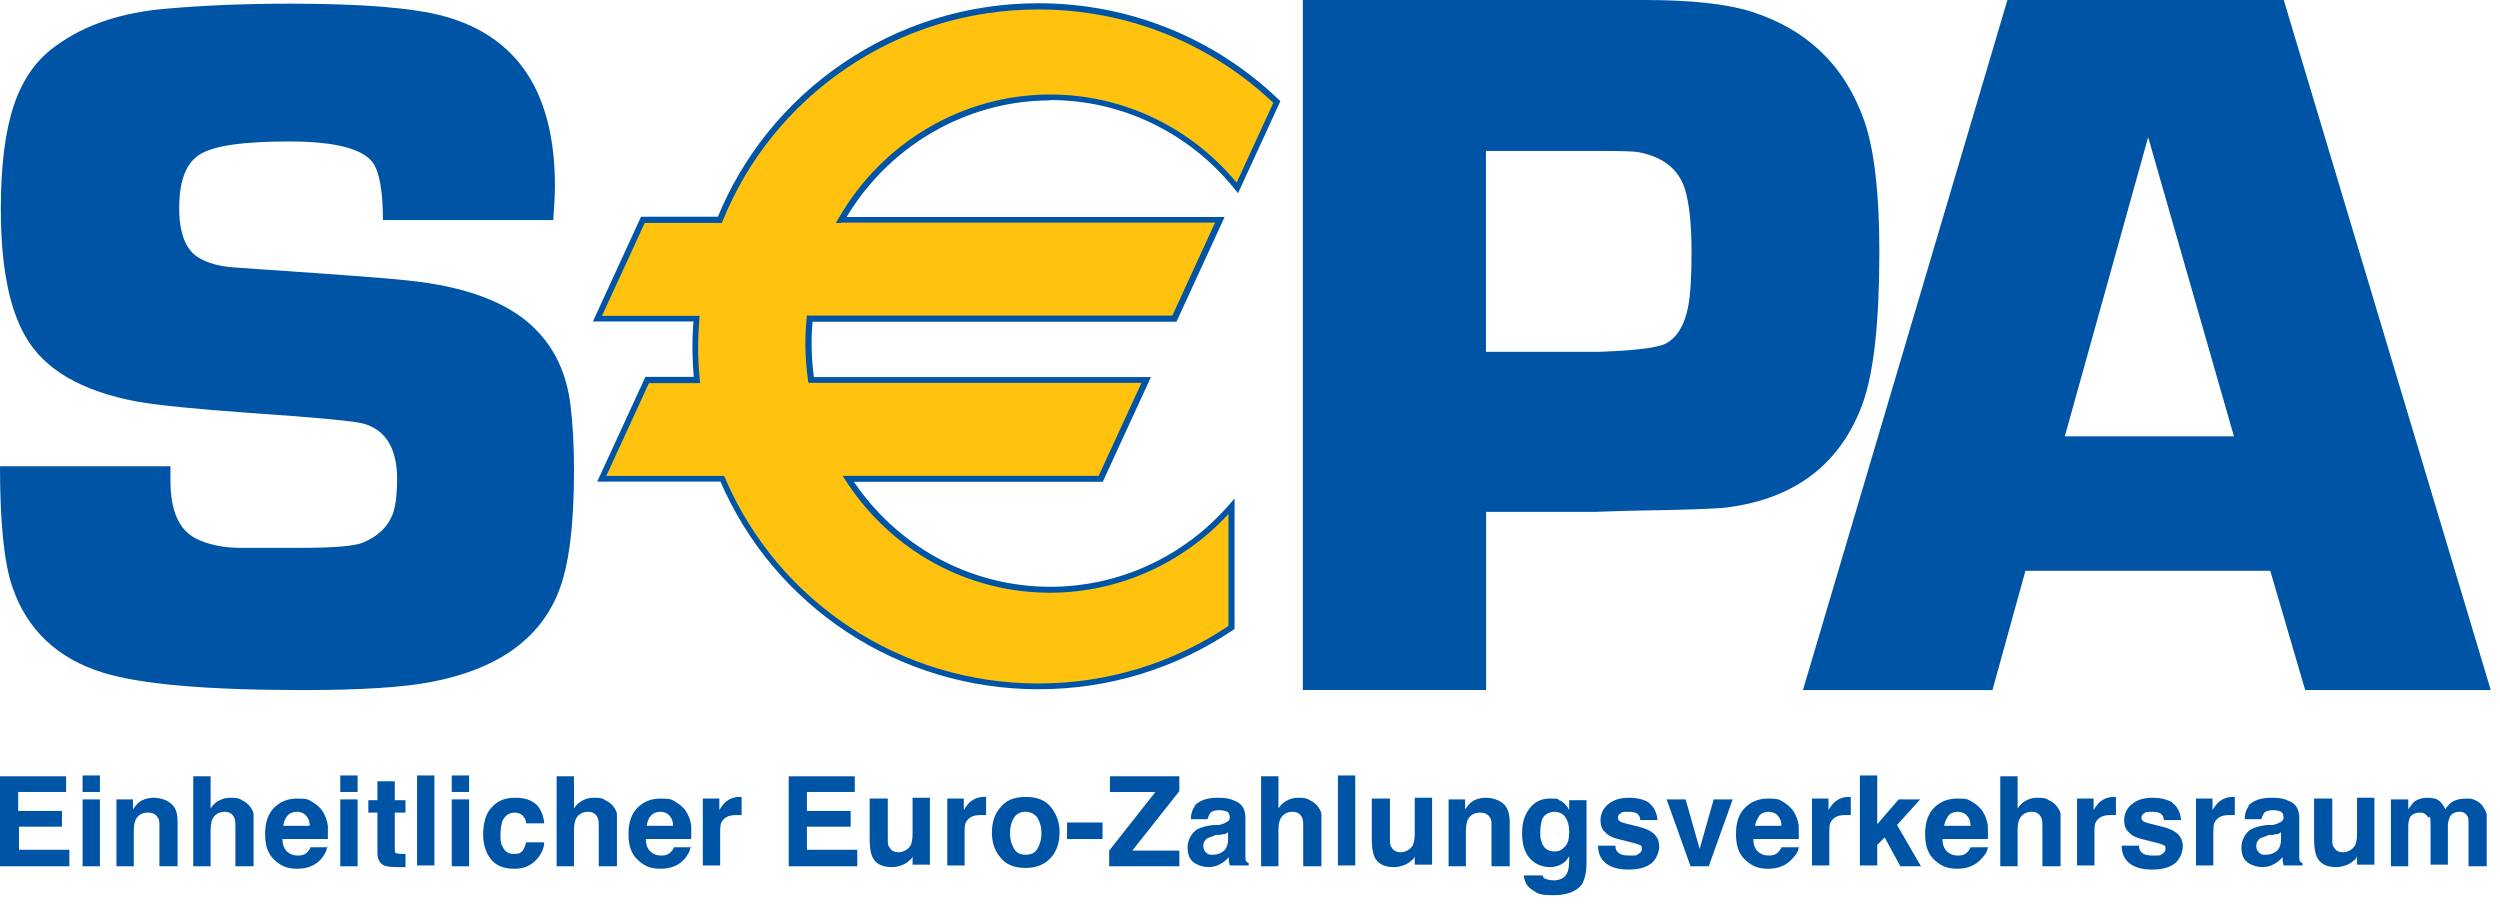 <svg width="66" height="24" viewBox="0 0 66 24" fill="none" xmlns="http://www.w3.org/2000/svg">
<g id="SepaLogo_DE 1" clip-path="url(#clip0_1863_4093)">
<g id="Group">
<path id="Vector" d="M1.657 21.824H0.501V22.434H1.831V22.87H0V20.494H1.744V20.908H0.48V21.409H1.635V21.824H1.657Z" fill="#0054A6"/>
<path id="Vector_2" d="M2.638 20.472V20.908H2.18V20.472H2.638ZM2.638 21.104V22.87H2.18V21.104H2.638Z" fill="#0054A6"/>
<path id="Vector_3" d="M3.903 21.453C3.75 21.453 3.641 21.518 3.576 21.649C3.554 21.715 3.532 21.802 3.532 21.911V22.87H3.074V21.104H3.51V21.366C3.576 21.279 3.619 21.213 3.685 21.17C3.772 21.104 3.903 21.061 4.055 21.061C4.208 21.061 4.382 21.104 4.513 21.213C4.644 21.322 4.688 21.475 4.688 21.693V22.87H4.208V21.802C4.208 21.715 4.208 21.627 4.164 21.584C4.121 21.497 4.034 21.453 3.903 21.453Z" fill="#0054A6"/>
<path id="Vector_4" d="M6.694 21.824V22.87H6.214V21.802C6.214 21.715 6.214 21.627 6.17 21.562C6.127 21.475 6.039 21.431 5.93 21.431C5.821 21.431 5.712 21.475 5.647 21.562C5.582 21.649 5.56 21.758 5.56 21.911V22.87H5.102V20.494H5.56V21.344C5.625 21.235 5.712 21.169 5.8 21.126C5.887 21.082 5.974 21.061 6.083 21.061C6.192 21.061 6.301 21.061 6.388 21.126C6.476 21.169 6.541 21.213 6.606 21.3C6.65 21.366 6.694 21.431 6.694 21.497C6.694 21.562 6.694 21.671 6.694 21.845V21.824Z" fill="#0054A6"/>
<path id="Vector_5" d="M8.634 22.347C8.634 22.456 8.569 22.565 8.481 22.674C8.329 22.848 8.111 22.935 7.849 22.935C7.587 22.935 7.435 22.87 7.26 22.717C7.086 22.565 6.999 22.347 6.999 22.02C6.999 21.692 7.086 21.474 7.239 21.322C7.391 21.169 7.587 21.082 7.849 21.082C8.111 21.082 8.133 21.104 8.242 21.169C8.351 21.235 8.46 21.322 8.525 21.431C8.59 21.54 8.634 21.649 8.656 21.802C8.656 21.889 8.656 21.998 8.656 22.15H7.457C7.457 22.325 7.522 22.456 7.631 22.521C7.696 22.565 7.762 22.586 7.871 22.586C7.98 22.586 8.045 22.565 8.111 22.499C8.133 22.477 8.176 22.434 8.198 22.368H8.678L8.634 22.347ZM8.176 21.802C8.176 21.671 8.133 21.584 8.067 21.518C8.002 21.453 7.915 21.431 7.827 21.431C7.74 21.431 7.631 21.474 7.587 21.54C7.522 21.605 7.5 21.692 7.478 21.802H8.198H8.176Z" fill="#0054A6"/>
<path id="Vector_6" d="M9.441 20.472V20.908H8.983V20.472H9.441ZM9.441 21.104V22.87H8.983V21.104H9.441Z" fill="#0054A6"/>
<path id="Vector_7" d="M10.705 22.543V22.892H10.487C10.269 22.892 10.117 22.87 10.051 22.783C10.008 22.739 9.964 22.652 9.964 22.543V21.453H9.724V21.126H9.964V20.625H10.422V21.126H10.705V21.453H10.422V22.391C10.422 22.456 10.422 22.5 10.444 22.521C10.444 22.521 10.509 22.543 10.618 22.543C10.727 22.543 10.64 22.543 10.662 22.543C10.662 22.543 10.684 22.543 10.705 22.543Z" fill="#0054A6"/>
<path id="Vector_8" d="M11.011 20.472H11.468V22.848H11.011V20.472Z" fill="#0054A6"/>
<path id="Vector_9" d="M12.384 20.472V20.908H11.926V20.472H12.384ZM12.384 21.104V22.87H11.926V21.104H12.384Z" fill="#0054A6"/>
<path id="Vector_10" d="M14.368 21.736H13.889C13.889 21.671 13.867 21.606 13.823 21.562C13.78 21.497 13.692 21.453 13.583 21.453C13.431 21.453 13.322 21.54 13.256 21.693C13.235 21.78 13.213 21.889 13.213 22.02C13.213 22.151 13.213 22.26 13.256 22.325C13.322 22.478 13.409 22.543 13.562 22.543C13.714 22.543 13.736 22.521 13.801 22.456C13.845 22.39 13.867 22.325 13.889 22.238H14.368C14.368 22.369 14.303 22.521 14.216 22.63C14.063 22.827 13.867 22.936 13.583 22.936C13.3 22.936 13.082 22.848 12.951 22.674C12.82 22.5 12.755 22.282 12.755 22.02C12.755 21.758 12.82 21.475 12.973 21.322C13.126 21.148 13.322 21.061 13.583 21.061C13.845 21.061 13.976 21.104 14.128 21.213C14.259 21.322 14.346 21.497 14.368 21.736Z" fill="#0054A6"/>
<path id="Vector_11" d="M16.287 21.824V22.87H15.807V21.802C15.807 21.715 15.807 21.627 15.764 21.562C15.72 21.475 15.633 21.431 15.524 21.431C15.415 21.431 15.306 21.475 15.24 21.562C15.175 21.649 15.153 21.758 15.153 21.911V22.87H14.695V20.494H15.153V21.344C15.219 21.235 15.306 21.169 15.393 21.126C15.48 21.082 15.567 21.061 15.676 21.061C15.785 21.061 15.895 21.061 15.982 21.126C16.069 21.169 16.134 21.213 16.2 21.3C16.243 21.366 16.287 21.431 16.287 21.497C16.287 21.562 16.287 21.671 16.287 21.845V21.824Z" fill="#0054A6"/>
<path id="Vector_12" d="M18.227 22.347C18.227 22.456 18.162 22.565 18.075 22.674C17.922 22.848 17.704 22.935 17.442 22.935C17.181 22.935 17.028 22.87 16.854 22.717C16.679 22.565 16.592 22.347 16.592 22.02C16.592 21.692 16.679 21.474 16.832 21.322C16.985 21.169 17.181 21.082 17.442 21.082C17.704 21.082 17.726 21.104 17.835 21.169C17.944 21.235 18.053 21.322 18.118 21.431C18.184 21.54 18.227 21.649 18.249 21.802C18.249 21.889 18.249 21.998 18.249 22.15H17.05C17.05 22.325 17.115 22.456 17.224 22.521C17.29 22.565 17.355 22.586 17.464 22.586C17.573 22.586 17.639 22.565 17.704 22.499C17.726 22.477 17.77 22.434 17.791 22.368H18.271L18.227 22.347ZM17.77 21.802C17.77 21.671 17.726 21.584 17.66 21.518C17.595 21.453 17.508 21.431 17.421 21.431C17.334 21.431 17.224 21.474 17.181 21.54C17.115 21.605 17.094 21.692 17.072 21.802H17.791H17.77Z" fill="#0054A6"/>
<path id="Vector_13" d="M19.427 21.518C19.23 21.518 19.121 21.584 19.056 21.693C19.012 21.758 19.012 21.867 19.012 21.998V22.848H18.554V21.082H18.991V21.387C19.056 21.278 19.121 21.191 19.187 21.148C19.274 21.082 19.383 21.039 19.514 21.039C19.645 21.039 19.514 21.039 19.536 21.039C19.557 21.039 19.536 21.039 19.579 21.039V21.518C19.557 21.518 19.514 21.518 19.492 21.518C19.47 21.518 19.448 21.518 19.427 21.518Z" fill="#0054A6"/>
<path id="Vector_14" d="M22.457 21.824H21.302V22.434H22.632V22.87H20.822V20.494H22.566V20.908H21.302V21.409H22.457V21.824Z" fill="#0054A6"/>
<path id="Vector_15" d="M24.092 22.609C24.092 22.609 24.092 22.609 24.071 22.652C24.071 22.674 24.027 22.696 24.005 22.718C23.94 22.783 23.853 22.827 23.787 22.848C23.722 22.87 23.635 22.892 23.547 22.892C23.286 22.892 23.111 22.805 23.024 22.609C22.98 22.5 22.959 22.347 22.959 22.151V21.082H23.438V22.151C23.438 22.26 23.438 22.325 23.482 22.369C23.526 22.456 23.613 22.5 23.722 22.5C23.831 22.5 23.983 22.434 24.049 22.303C24.071 22.238 24.092 22.151 24.092 22.02V21.061H24.55V22.827H24.092V22.587V22.609Z" fill="#0054A6"/>
<path id="Vector_16" d="M25.88 21.518C25.684 21.518 25.575 21.584 25.51 21.693C25.466 21.758 25.466 21.867 25.466 21.998V22.848H25.008V21.082H25.444V21.387C25.51 21.278 25.575 21.191 25.64 21.148C25.728 21.082 25.837 21.039 25.968 21.039C26.098 21.039 25.968 21.039 25.989 21.039C26.011 21.039 25.989 21.039 26.033 21.039V21.518C26.011 21.518 25.968 21.518 25.946 21.518C25.924 21.518 25.902 21.518 25.88 21.518Z" fill="#0054A6"/>
<path id="Vector_17" d="M27.755 21.322C27.908 21.518 27.973 21.736 27.973 21.976C27.973 22.216 27.908 22.456 27.755 22.63C27.603 22.805 27.385 22.914 27.079 22.914C26.774 22.914 26.556 22.826 26.404 22.63C26.251 22.456 26.186 22.216 26.186 21.976C26.186 21.736 26.251 21.496 26.404 21.322C26.556 21.126 26.774 21.039 27.079 21.039C27.385 21.039 27.603 21.126 27.755 21.322ZM27.079 21.431C26.949 21.431 26.84 21.475 26.774 21.584C26.709 21.671 26.665 21.823 26.665 21.998C26.665 22.172 26.709 22.303 26.774 22.412C26.84 22.521 26.949 22.565 27.079 22.565C27.21 22.565 27.319 22.521 27.385 22.412C27.45 22.303 27.494 22.172 27.494 21.998C27.494 21.823 27.45 21.693 27.385 21.584C27.319 21.496 27.21 21.431 27.079 21.431Z" fill="#0054A6"/>
<path id="Vector_18" d="M28.17 21.714H29.107V22.15H28.17V21.714Z" fill="#0054A6"/>
<path id="Vector_19" d="M31.135 22.87H29.282V22.456L30.503 20.908H29.303V20.494H31.135V20.886L29.892 22.456H31.135V22.87Z" fill="#0054A6"/>
<path id="Vector_20" d="M31.506 21.3C31.636 21.148 31.832 21.061 32.138 21.061C32.443 21.061 32.508 21.104 32.661 21.17C32.814 21.257 32.879 21.388 32.879 21.606V22.412C32.879 22.478 32.879 22.543 32.879 22.609C32.879 22.674 32.879 22.718 32.901 22.739C32.923 22.761 32.944 22.783 32.966 22.783V22.848H32.465C32.465 22.805 32.443 22.783 32.443 22.739C32.443 22.696 32.443 22.674 32.443 22.63C32.378 22.696 32.312 22.761 32.225 22.805C32.116 22.87 32.007 22.892 31.898 22.892C31.789 22.892 31.614 22.848 31.506 22.761C31.396 22.674 31.353 22.543 31.353 22.369C31.353 22.194 31.44 21.998 31.614 21.889C31.702 21.846 31.832 21.802 32.029 21.78H32.181C32.269 21.758 32.334 21.736 32.356 21.715C32.421 21.693 32.465 21.649 32.465 21.584C32.465 21.518 32.443 21.453 32.399 21.431C32.356 21.409 32.269 21.388 32.181 21.388C32.094 21.388 31.985 21.409 31.942 21.475C31.92 21.518 31.898 21.562 31.876 21.627H31.44C31.44 21.475 31.484 21.344 31.571 21.257L31.506 21.3ZM31.854 22.521C31.898 22.565 31.942 22.565 32.007 22.565C32.116 22.565 32.203 22.543 32.29 22.478C32.378 22.412 32.421 22.303 32.421 22.151V21.976C32.399 21.976 32.356 22.02 32.334 22.02C32.312 22.02 32.269 22.02 32.203 22.042H32.094C32.007 22.085 31.92 22.107 31.876 22.129C31.811 22.172 31.767 22.238 31.767 22.325C31.767 22.412 31.789 22.456 31.832 22.5L31.854 22.521Z" fill="#0054A6"/>
<path id="Vector_21" d="M34.885 21.824V22.87H34.405V21.802C34.405 21.715 34.405 21.627 34.362 21.562C34.318 21.475 34.231 21.431 34.122 21.431C34.013 21.431 33.904 21.475 33.838 21.562C33.773 21.649 33.751 21.758 33.751 21.911V22.87H33.293V20.494H33.751V21.344C33.817 21.235 33.904 21.169 33.991 21.126C34.078 21.082 34.166 21.061 34.275 21.061C34.383 21.061 34.492 21.061 34.58 21.126C34.667 21.169 34.732 21.213 34.798 21.3C34.841 21.366 34.885 21.431 34.885 21.497C34.885 21.562 34.885 21.671 34.885 21.845V21.824Z" fill="#0054A6"/>
<path id="Vector_22" d="M35.321 20.472H35.779V22.848H35.321V20.472Z" fill="#0054A6"/>
<path id="Vector_23" d="M37.349 22.609C37.349 22.609 37.349 22.609 37.327 22.652C37.327 22.674 37.283 22.696 37.261 22.718C37.196 22.783 37.109 22.827 37.044 22.848C36.978 22.87 36.891 22.892 36.804 22.892C36.542 22.892 36.368 22.805 36.28 22.609C36.237 22.5 36.215 22.347 36.215 22.151V21.082H36.695V22.151C36.695 22.26 36.695 22.325 36.738 22.369C36.782 22.456 36.869 22.5 36.978 22.5C37.087 22.5 37.24 22.434 37.305 22.303C37.327 22.238 37.349 22.151 37.349 22.02V21.061H37.807V22.827H37.349V22.587V22.609Z" fill="#0054A6"/>
<path id="Vector_24" d="M39.071 21.453C38.919 21.453 38.809 21.518 38.744 21.649C38.722 21.715 38.7 21.802 38.7 21.911V22.87H38.243V21.104H38.679V21.366C38.744 21.279 38.788 21.213 38.853 21.17C38.94 21.104 39.071 21.061 39.224 21.061C39.376 21.061 39.551 21.104 39.682 21.213C39.791 21.3 39.856 21.475 39.856 21.693V22.87H39.376V21.802C39.376 21.715 39.376 21.627 39.333 21.584C39.289 21.497 39.202 21.453 39.071 21.453Z" fill="#0054A6"/>
<path id="Vector_25" d="M40.772 23.175C40.815 23.219 40.903 23.241 41.033 23.241C41.164 23.241 41.317 23.175 41.361 23.066C41.404 23.001 41.426 22.87 41.426 22.717V22.608C41.382 22.674 41.339 22.739 41.273 22.783C41.186 22.848 41.055 22.892 40.924 22.892C40.706 22.892 40.51 22.805 40.379 22.652C40.248 22.499 40.183 22.281 40.183 21.998C40.183 21.714 40.248 21.518 40.379 21.344C40.51 21.169 40.685 21.082 40.924 21.082C41.164 21.082 41.099 21.082 41.164 21.126C41.273 21.169 41.361 21.256 41.426 21.387V21.126H41.884V22.805C41.884 23.023 41.84 23.197 41.775 23.328C41.644 23.524 41.382 23.633 41.012 23.633C40.641 23.633 40.597 23.589 40.467 23.502C40.314 23.415 40.248 23.284 40.227 23.11H40.728C40.728 23.153 40.772 23.197 40.794 23.219L40.772 23.175ZM40.706 22.259C40.772 22.412 40.881 22.477 41.033 22.477C41.186 22.477 41.23 22.434 41.317 22.347C41.404 22.259 41.426 22.129 41.426 21.954C41.426 21.78 41.382 21.649 41.317 21.562C41.252 21.474 41.142 21.431 41.033 21.431C40.924 21.431 40.75 21.496 40.706 21.649C40.685 21.736 40.663 21.823 40.663 21.954C40.663 22.085 40.663 22.15 40.706 22.238V22.259Z" fill="#0054A6"/>
<path id="Vector_26" d="M43.519 21.191C43.65 21.279 43.737 21.431 43.759 21.649H43.301C43.301 21.584 43.279 21.54 43.257 21.518C43.214 21.453 43.127 21.431 42.996 21.431C42.865 21.431 42.821 21.431 42.778 21.475C42.734 21.497 42.712 21.54 42.712 21.584C42.712 21.627 42.734 21.671 42.778 21.693C42.821 21.715 42.974 21.758 43.257 21.824C43.432 21.867 43.584 21.933 43.672 22.02C43.759 22.107 43.803 22.216 43.803 22.347C43.803 22.478 43.737 22.674 43.606 22.783C43.475 22.892 43.279 22.957 42.996 22.957C42.712 22.957 42.516 22.892 42.385 22.783C42.254 22.674 42.189 22.521 42.189 22.325H42.647C42.647 22.412 42.669 22.456 42.712 22.5C42.778 22.565 42.865 22.587 43.039 22.587C43.214 22.587 43.192 22.587 43.257 22.543C43.301 22.521 43.345 22.478 43.345 22.412C43.345 22.347 43.345 22.325 43.279 22.303C43.236 22.282 43.083 22.238 42.8 22.172C42.603 22.129 42.451 22.064 42.385 21.976C42.298 21.911 42.254 21.802 42.254 21.649C42.254 21.497 42.32 21.344 42.451 21.235C42.581 21.126 42.756 21.061 42.996 21.061C43.236 21.061 43.388 21.104 43.541 21.191H43.519Z" fill="#0054A6"/>
<path id="Vector_27" d="M43.977 21.104H44.5L44.871 22.412L45.242 21.104H45.743L45.111 22.87H44.631L43.999 21.104H43.977Z" fill="#0054A6"/>
<path id="Vector_28" d="M47.487 22.347C47.487 22.456 47.422 22.565 47.313 22.674C47.16 22.848 46.942 22.935 46.681 22.935C46.419 22.935 46.266 22.87 46.092 22.717C45.917 22.565 45.83 22.347 45.83 22.02C45.83 21.692 45.917 21.474 46.07 21.322C46.223 21.169 46.419 21.082 46.681 21.082C46.942 21.082 46.964 21.104 47.073 21.169C47.182 21.235 47.291 21.322 47.356 21.431C47.422 21.54 47.465 21.649 47.487 21.802C47.487 21.889 47.487 21.998 47.487 22.15H46.288C46.288 22.325 46.353 22.456 46.462 22.521C46.528 22.565 46.593 22.586 46.702 22.586C46.811 22.586 46.877 22.565 46.942 22.499C46.964 22.477 47.008 22.434 47.029 22.368H47.509L47.487 22.347ZM47.029 21.802C47.029 21.671 46.986 21.584 46.92 21.518C46.855 21.453 46.768 21.431 46.681 21.431C46.593 21.431 46.484 21.474 46.441 21.54C46.397 21.605 46.353 21.692 46.332 21.802H47.051H47.029Z" fill="#0054A6"/>
<path id="Vector_29" d="M48.708 21.518C48.512 21.518 48.403 21.584 48.337 21.693C48.294 21.758 48.294 21.867 48.294 21.998V22.848H47.836V21.082H48.272V21.387C48.337 21.278 48.403 21.191 48.468 21.148C48.556 21.082 48.664 21.039 48.795 21.039C48.926 21.039 48.795 21.039 48.817 21.039C48.817 21.039 48.817 21.039 48.861 21.039V21.518C48.839 21.518 48.795 21.518 48.774 21.518C48.752 21.518 48.73 21.518 48.708 21.518Z" fill="#0054A6"/>
<path id="Vector_30" d="M50.736 22.87H50.169L49.755 22.107L49.559 22.303V22.848H49.101V20.472H49.559V21.758L50.125 21.104H50.692L50.082 21.78L50.714 22.87H50.736Z" fill="#0054A6"/>
<path id="Vector_31" d="M52.48 22.347C52.48 22.456 52.415 22.565 52.306 22.674C52.153 22.848 51.935 22.935 51.673 22.935C51.412 22.935 51.259 22.87 51.085 22.717C50.91 22.565 50.823 22.347 50.823 22.02C50.823 21.692 50.91 21.474 51.063 21.322C51.215 21.169 51.412 21.082 51.673 21.082C51.935 21.082 51.957 21.104 52.066 21.169C52.175 21.235 52.284 21.322 52.349 21.431C52.415 21.54 52.458 21.649 52.48 21.802C52.48 21.889 52.48 21.998 52.48 22.15H51.281C51.281 22.325 51.346 22.456 51.455 22.521C51.521 22.565 51.586 22.586 51.695 22.586C51.804 22.586 51.87 22.565 51.935 22.499C51.957 22.477 52 22.434 52.022 22.368H52.502L52.48 22.347ZM52.022 21.802C52.022 21.671 51.979 21.584 51.913 21.518C51.848 21.453 51.761 21.431 51.673 21.431C51.586 21.431 51.477 21.474 51.434 21.54C51.39 21.605 51.346 21.692 51.325 21.802H52.044H52.022Z" fill="#0054A6"/>
<path id="Vector_32" d="M54.399 21.824V22.87H53.919V21.802C53.919 21.715 53.919 21.627 53.876 21.562C53.832 21.475 53.745 21.431 53.636 21.431C53.527 21.431 53.418 21.475 53.352 21.562C53.287 21.649 53.265 21.758 53.265 21.911V22.87H52.807V20.494H53.265V21.344C53.33 21.235 53.418 21.169 53.505 21.126C53.592 21.082 53.679 21.061 53.788 21.061C53.897 21.061 54.006 21.061 54.093 21.126C54.181 21.169 54.246 21.213 54.312 21.3C54.355 21.366 54.399 21.431 54.399 21.497C54.399 21.562 54.399 21.671 54.399 21.845V21.824Z" fill="#0054A6"/>
<path id="Vector_33" d="M55.707 21.518C55.511 21.518 55.402 21.584 55.336 21.693C55.293 21.758 55.293 21.867 55.293 21.998V22.848H54.835V21.082H55.271V21.387C55.336 21.278 55.402 21.191 55.467 21.148C55.554 21.082 55.663 21.039 55.794 21.039C55.925 21.039 55.794 21.039 55.816 21.039C55.816 21.039 55.816 21.039 55.86 21.039V21.518C55.838 21.518 55.794 21.518 55.772 21.518C55.751 21.518 55.729 21.518 55.707 21.518Z" fill="#0054A6"/>
<path id="Vector_34" d="M57.342 21.191C57.473 21.279 57.56 21.431 57.582 21.649H57.124C57.124 21.584 57.102 21.54 57.081 21.518C57.037 21.453 56.95 21.431 56.819 21.431C56.688 21.431 56.645 21.431 56.601 21.475C56.557 21.497 56.535 21.54 56.535 21.584C56.535 21.627 56.557 21.671 56.601 21.693C56.645 21.715 56.797 21.758 57.081 21.824C57.255 21.867 57.408 21.933 57.495 22.02C57.582 22.107 57.626 22.216 57.626 22.347C57.626 22.478 57.56 22.674 57.429 22.783C57.299 22.892 57.102 22.957 56.819 22.957C56.535 22.957 56.339 22.892 56.208 22.783C56.078 22.674 56.012 22.521 56.012 22.325H56.47C56.47 22.412 56.492 22.456 56.535 22.5C56.601 22.565 56.688 22.587 56.862 22.587C57.037 22.587 57.015 22.587 57.081 22.543C57.124 22.521 57.168 22.478 57.168 22.412C57.168 22.347 57.168 22.325 57.102 22.303C57.059 22.282 56.906 22.238 56.623 22.172C56.426 22.129 56.274 22.064 56.208 21.976C56.121 21.911 56.078 21.802 56.078 21.649C56.078 21.497 56.143 21.344 56.274 21.235C56.405 21.126 56.579 21.061 56.819 21.061C57.059 21.061 57.211 21.104 57.364 21.191H57.342Z" fill="#0054A6"/>
<path id="Vector_35" d="M58.847 21.518C58.65 21.518 58.541 21.584 58.476 21.693C58.432 21.758 58.432 21.867 58.432 21.998V22.848H57.974V21.082H58.41V21.387C58.476 21.278 58.541 21.191 58.607 21.148C58.694 21.082 58.803 21.039 58.934 21.039C59.065 21.039 58.934 21.039 58.956 21.039C58.956 21.039 58.956 21.039 58.999 21.039V21.518C58.977 21.518 58.934 21.518 58.912 21.518C58.89 21.518 58.868 21.518 58.847 21.518Z" fill="#0054A6"/>
<path id="Vector_36" d="M59.326 21.3C59.457 21.148 59.653 21.061 59.959 21.061C60.264 21.061 60.329 21.104 60.482 21.17C60.635 21.257 60.7 21.388 60.7 21.606V22.412C60.7 22.478 60.7 22.543 60.7 22.609C60.7 22.674 60.7 22.718 60.722 22.739C60.743 22.761 60.765 22.783 60.787 22.783V22.848H60.286C60.286 22.805 60.264 22.783 60.264 22.739C60.264 22.696 60.264 22.674 60.264 22.63C60.198 22.696 60.133 22.761 60.046 22.805C59.937 22.87 59.828 22.892 59.719 22.892C59.61 22.892 59.435 22.848 59.326 22.761C59.217 22.674 59.174 22.543 59.174 22.369C59.174 22.194 59.261 21.998 59.435 21.889C59.523 21.846 59.653 21.802 59.849 21.78H60.002C60.089 21.758 60.155 21.736 60.177 21.715C60.242 21.693 60.286 21.649 60.286 21.584C60.286 21.518 60.264 21.453 60.22 21.431C60.177 21.409 60.089 21.388 60.002 21.388C59.915 21.388 59.806 21.409 59.762 21.475C59.74 21.518 59.719 21.562 59.697 21.627H59.261C59.261 21.475 59.304 21.344 59.392 21.257L59.326 21.3ZM59.653 22.521C59.697 22.565 59.74 22.565 59.806 22.565C59.915 22.565 60.002 22.543 60.089 22.478C60.177 22.412 60.22 22.303 60.22 22.151V21.976C60.198 21.976 60.155 22.02 60.133 22.02C60.111 22.02 60.068 22.02 60.002 22.042H59.893C59.806 22.085 59.719 22.107 59.675 22.129C59.61 22.172 59.566 22.238 59.566 22.325C59.566 22.412 59.588 22.456 59.632 22.5L59.653 22.521Z" fill="#0054A6"/>
<path id="Vector_37" d="M62.226 22.609C62.226 22.609 62.226 22.609 62.204 22.652C62.204 22.674 62.161 22.696 62.139 22.718C62.074 22.783 61.986 22.827 61.921 22.848C61.855 22.87 61.768 22.892 61.681 22.892C61.419 22.892 61.245 22.805 61.158 22.609C61.114 22.5 61.092 22.347 61.092 22.151V21.082H61.572V22.151C61.572 22.26 61.572 22.325 61.616 22.369C61.659 22.456 61.746 22.5 61.855 22.5C61.965 22.5 62.117 22.434 62.182 22.303C62.204 22.238 62.226 22.151 62.226 22.02V21.061H62.684V22.827H62.226V22.587V22.609Z" fill="#0054A6"/>
<path id="Vector_38" d="M64.101 21.584C64.058 21.497 63.992 21.453 63.883 21.453C63.774 21.453 63.665 21.497 63.621 21.584C63.6 21.627 63.578 21.715 63.578 21.802V22.87H63.12V21.104H63.578V21.366C63.643 21.279 63.687 21.213 63.73 21.17C63.818 21.104 63.927 21.061 64.079 21.061C64.232 21.061 64.319 21.082 64.406 21.148C64.472 21.213 64.515 21.279 64.559 21.366C64.624 21.257 64.69 21.191 64.777 21.148C64.864 21.104 64.973 21.082 65.104 21.082C65.235 21.082 65.257 21.082 65.344 21.126C65.409 21.148 65.497 21.213 65.54 21.279C65.584 21.344 65.627 21.409 65.649 21.497C65.649 21.562 65.649 21.649 65.649 21.758V22.87H65.169V21.736C65.169 21.671 65.169 21.606 65.148 21.562C65.104 21.475 65.039 21.431 64.93 21.431C64.821 21.431 64.712 21.475 64.668 21.584C64.646 21.649 64.624 21.715 64.624 21.78V22.827H64.167V21.78C64.167 21.671 64.167 21.606 64.145 21.562L64.101 21.584Z" fill="#0054A6"/>
</g>
<g id="Group_2">
<path id="Vector_39" d="M14.609 5.81H10.109C10.109 5.061 10.022 4.559 9.85 4.303C9.582 3.925 8.842 3.735 7.633 3.735C6.423 3.735 5.679 3.843 5.3 4.062C4.92 4.281 4.731 4.756 4.731 5.49C4.731 6.153 4.899 6.591 5.237 6.798C5.479 6.946 5.797 7.035 6.196 7.061L7.103 7.125C9.047 7.256 10.262 7.349 10.746 7.402C12.283 7.559 13.399 7.974 14.09 8.646C14.635 9.17 14.96 9.855 15.062 10.701C15.123 11.208 15.154 11.78 15.154 12.416C15.154 13.884 15.017 14.958 14.74 15.639C14.238 16.888 13.113 17.677 11.363 18.008C10.628 18.148 9.507 18.218 7.997 18.218C5.476 18.218 3.721 18.066 2.729 17.761C1.513 17.387 0.711 16.627 0.323 15.486C0.107 14.85 0 13.791 0 12.31H4.5C4.5 12.476 4.5 12.602 4.5 12.688C4.5 13.48 4.724 13.988 5.171 14.216C5.481 14.373 5.856 14.454 6.296 14.463H7.951C8.794 14.463 9.333 14.419 9.566 14.331C9.98 14.165 10.251 13.899 10.382 13.533C10.451 13.307 10.484 13.013 10.484 12.655C10.484 11.853 10.196 11.364 9.619 11.19C9.403 11.121 8.4 11.024 6.61 10.903C5.171 10.799 4.173 10.699 3.615 10.602C2.141 10.323 1.16 9.749 0.669 8.876C0.238 8.133 0.022 7.013 0.022 5.512C0.022 4.369 0.137 3.454 0.371 2.765C0.604 2.075 0.979 1.554 1.496 1.196C2.254 0.645 3.224 0.325 4.406 0.228C5.389 0.141 6.479 0.097 7.678 0.097C9.566 0.097 10.914 0.208 11.714 0.426C13.671 0.959 14.65 2.453 14.65 4.909C14.65 5.11 14.635 5.41 14.607 5.813L14.609 5.81Z" fill="#0054A6"/>
<path id="Vector_40" d="M34.395 18.218V0H43.406C44.642 0 45.584 0.102 46.233 0.307C47.716 0.778 48.71 1.742 49.22 3.198C49.484 3.963 49.615 5.114 49.615 6.65C49.615 8.498 49.468 9.826 49.181 10.635C48.603 12.233 47.413 13.155 45.616 13.393C45.405 13.429 44.507 13.462 42.919 13.486L42.117 13.513H39.233V18.216H34.398L34.395 18.218ZM39.231 9.287H42.246C43.201 9.252 43.783 9.177 43.992 9.062C44.278 8.902 44.47 8.584 44.566 8.105C44.627 7.786 44.657 7.313 44.657 6.683C44.657 5.912 44.596 5.342 44.474 4.968C44.3 4.447 43.883 4.129 43.222 4.011C43.092 3.994 42.78 3.985 42.285 3.985H39.229V9.287H39.231Z" fill="#0054A6"/>
<path id="Vector_41" d="M59.937 15.069H53.471L52.601 18.218H47.598L52.996 0H60.291L65.756 18.218H60.857L59.935 15.069H59.937ZM58.976 11.519L56.711 3.622L54.511 11.519H58.976Z" fill="#0054A6"/>
<g id="Group_3">
<path id="Vector_42" d="M27.72 2.564C29.715 2.564 31.496 3.496 32.664 4.955L33.706 2.69C32.076 1.127 29.856 0.164 27.41 0.164C23.599 0.164 20.34 2.497 19.002 5.799H16.968L15.766 8.407H18.383C18.363 8.648 18.35 8.891 18.35 9.139C18.35 9.437 18.365 9.734 18.393 10.025H17.079L15.88 12.635H19.063C20.438 15.856 23.658 18.114 27.408 18.114C29.298 18.114 31.053 17.54 32.505 16.558V13.36C31.334 14.711 29.625 15.564 27.718 15.564C25.488 15.564 23.528 14.399 22.385 12.635H29.05L30.251 10.025H21.406C21.361 9.711 21.337 9.391 21.337 9.064C21.337 8.843 21.348 8.624 21.369 8.407H30.997L32.196 5.799H22.2C23.305 3.866 25.361 2.564 27.718 2.564H27.72Z" fill="#FFC20E"/>
<path id="Vector_43" d="M27.72 2.641C29.621 2.641 31.402 3.503 32.605 5.004L32.684 5.101L32.736 4.989L33.778 2.723L33.802 2.672L33.763 2.633C32.05 0.99 29.793 0.086 27.413 0.086C25.553 0.086 23.763 0.637 22.237 1.68C20.748 2.697 19.603 4.113 18.932 5.771L19.004 5.722H16.922L16.902 5.767L15.703 8.377L15.653 8.487H18.389L18.313 8.403C18.291 8.675 18.28 8.914 18.28 9.141C18.28 9.433 18.295 9.736 18.324 10.037L18.4 9.95H17.037L17.018 9.995L15.817 12.605L15.766 12.715H19.069L19 12.669C20.434 16.026 23.739 18.196 27.417 18.196C29.261 18.196 31.038 17.655 32.557 16.629L32.592 16.607V13.159L32.457 13.316C31.258 14.7 29.536 15.491 27.729 15.491C25.603 15.491 23.632 14.408 22.462 12.598L22.398 12.72H29.113L29.133 12.675L30.334 10.065L30.386 9.955H21.419L21.496 10.021C21.45 9.705 21.426 9.385 21.426 9.071C21.426 8.856 21.437 8.637 21.459 8.423L21.382 8.494H31.06L31.079 8.45L32.279 5.839L32.331 5.729H22.215L22.281 5.846C23.408 3.875 25.496 2.65 27.733 2.65L27.72 2.641ZM22.202 5.877H32.198L32.128 5.767L30.929 8.377L30.999 8.332H21.302L21.295 8.403C21.273 8.624 21.262 8.847 21.262 9.066C21.262 9.389 21.286 9.716 21.332 10.041L21.343 10.107H30.255L30.186 9.997L28.984 12.607L29.054 12.563H22.246L22.324 12.684C23.525 14.541 25.542 15.648 27.72 15.648C29.571 15.648 31.337 14.837 32.566 13.42L32.431 13.369V16.567L32.466 16.503C30.973 17.511 29.226 18.044 27.413 18.044C23.796 18.044 20.547 15.911 19.137 12.611L19.117 12.565H15.884L15.954 12.678L17.153 10.068L17.083 10.114H18.483L18.474 10.028C18.446 9.734 18.43 9.438 18.43 9.148C18.43 8.927 18.441 8.691 18.463 8.423L18.47 8.339H15.771L15.841 8.45L17.042 5.839L16.972 5.886H19.056L19.076 5.837C19.736 4.206 20.859 2.816 22.324 1.815C23.824 0.791 25.583 0.25 27.413 0.25C29.754 0.25 31.971 1.138 33.656 2.754L33.639 2.663L32.597 4.931L32.725 4.916C31.491 3.377 29.667 2.495 27.72 2.495C25.429 2.495 23.29 3.751 22.134 5.771L22.067 5.888H22.202V5.877Z" fill="#0054A6"/>
</g>
</g>
</g>
<defs>
<clipPath id="clip0_1863_4093">
<rect width="66" height="24" fill="white"/>
</clipPath>
</defs>
</svg>
